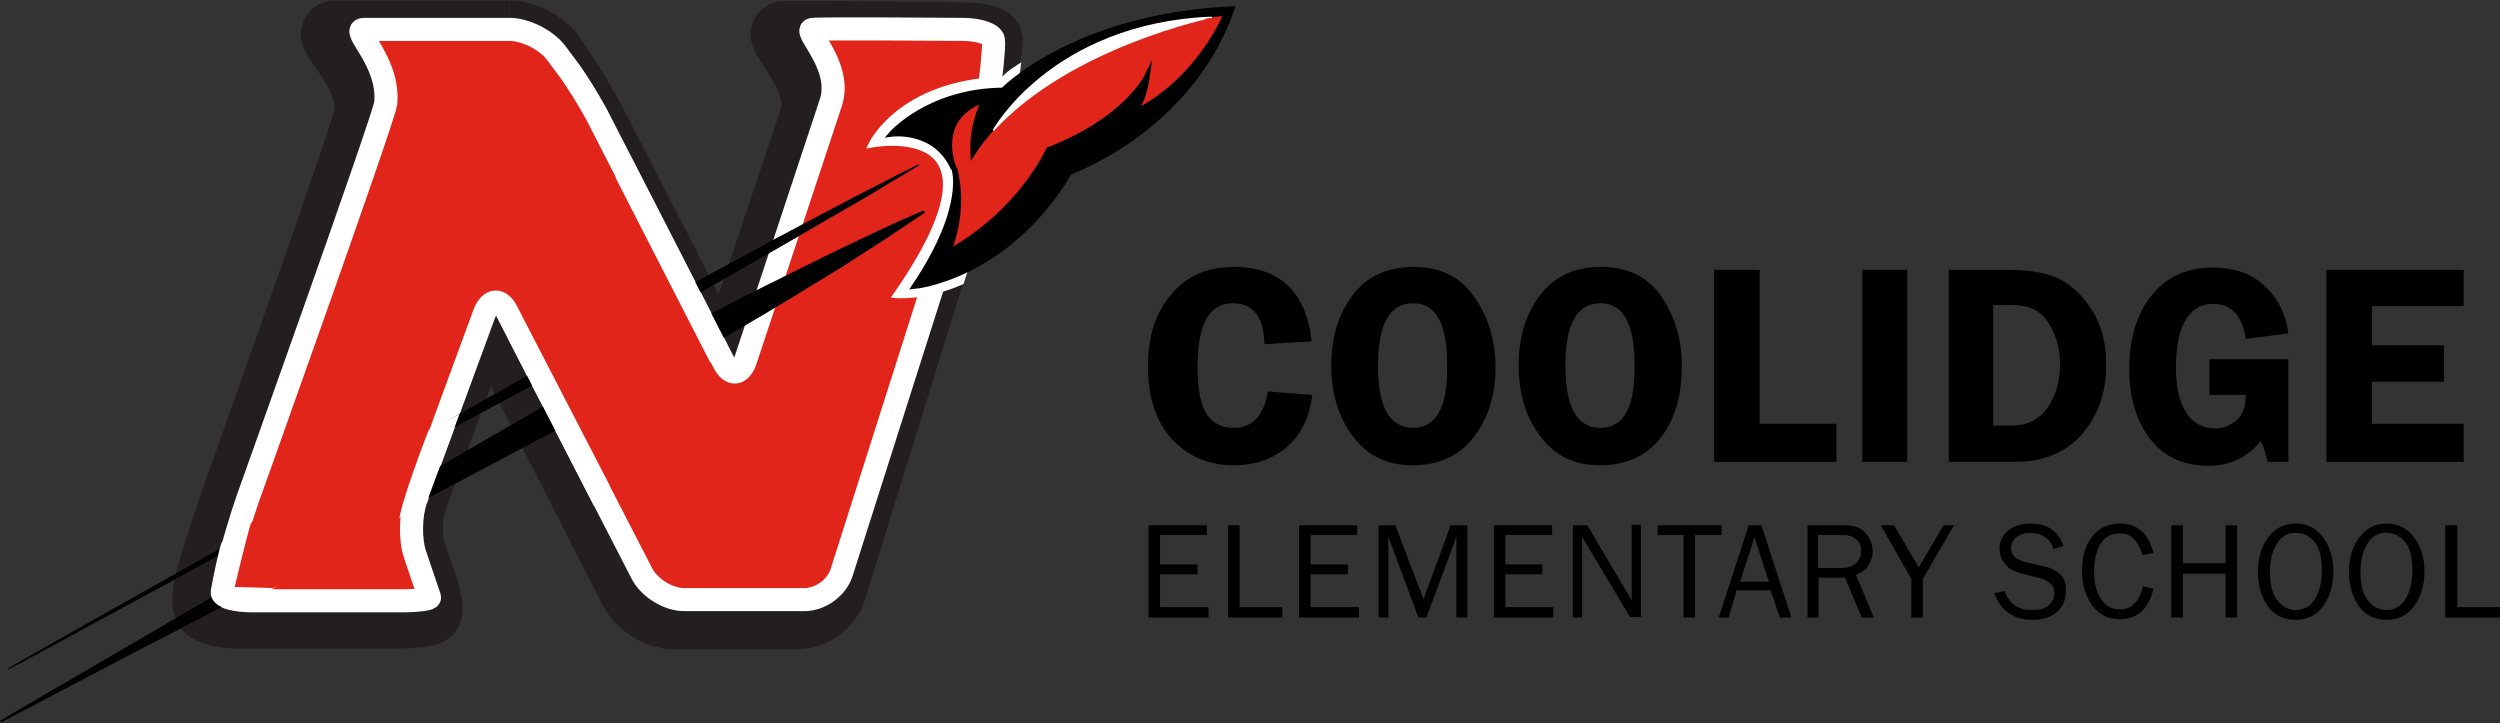 <?xml version="1.0" encoding="utf-8"?>
<!-- Generator: Adobe Illustrator 22.1.0, SVG Export Plug-In . SVG Version: 6.00 Build 0)  -->
<svg version="1.1" id="Layer_1" xmlns="http://www.w3.org/2000/svg" xmlns:xlink="http://www.w3.org/1999/xlink" x="0px" y="0px"
	 viewBox="0 0 433.6 125.4" style="enable-background:new 0 0 433.6 125.4;" xml:space="preserve">
<rect x="0" y="0" width="433.6" height="125.4" fill="#333333" stroke="none"/>
<style type="text/css">
	.st0{fill:#231F20;}
	.st1{fill:none;stroke:#231F20;stroke-width:11;stroke-miterlimit:10;}
	.st2{fill:#E1251B;}
	.st3{fill:none;stroke:#FFFFFF;stroke-width:4;stroke-miterlimit:10;}
	.st4{fill:#FFFFFF;}
	.st5{fill:#010101;}
	.st6{fill:none;stroke:#FFFFFF;stroke-miterlimit:10;}
	.st7{fill:none;stroke:#C42032;stroke-width:0.5;stroke-miterlimit:10;}
	.st8{fill:none;stroke:#010101;stroke-miterlimit:10;}
	.st9{fill:none;stroke:#FFFFFF;stroke-width:0.25;}
	.st10{fill:none;}
</style>
<g>
	<path class="st0" d="M58.1,5.6c-2.4,0,6.1,6.8,5.4,14.1C63.4,22,40.2,87,40.2,87c-0.9,2.6-2.3,6.9-3.1,9.5l-0.9,2.9
		c-0.8,2.6-1.1,5.4-0.5,6.2c0.5,0.8,3.2,1.4,5.9,1.4h27.1c2.7,0,5.4-0.3,5.8-0.6c0.5-0.3,0.1-2.7-0.8-5.3L72,96.3
		c-0.9-2.6-0.9-6.8,0-9.4l10.6-29c0.9-2.6,2.7-2.7,4-0.2l22.9,44.9c1.3,2.4,4.5,4.5,7.3,4.5h21.5c2.8,0,5.7-2.1,6.5-4.8l23.8-76.8
		c0.8-2.6,1.8-7,2.1-9.7c0,0,1.2-8.2,1.2-8.8c0-0.6-2.2-1.1-5-1.1c0,0-29.3-0.4-31-0.2c-1.7,0.2,7,8.3,4.8,14.7
		c-2.1,6.4-13.4,40-13.4,40c-0.9,2.6-2.6,2.7-3.9,0.3l-20.2-39.4c-1.3-2.4-3.5-6.3-5.1-8.6l-1.9-2.9c-1.5-2.3-5-4.2-7.8-4.2
		C88.7,5.6,59.4,5.6,58.1,5.6L58.1,5.6z"/>
	<g>
		<path class="st1" d="M58.1,5.6c-2.4,0,6.1,6.8,5.4,14.1C63.4,22,40.2,87,40.2,87c-0.9,2.6-2.3,6.9-3.1,9.5l-0.9,2.9
			c-0.8,2.6-1.1,5.4-0.5,6.2c0.5,0.8,3.2,1.4,5.9,1.4h27.1c2.7,0,5.4-0.3,5.8-0.6c0.5-0.3,0.1-2.7-0.8-5.3L72,96.3
			c-0.9-2.6-0.9-6.8,0-9.4l10.6-29c0.9-2.6,2.7-2.7,4-0.2l22.9,44.9c1.3,2.4,4.5,4.5,7.3,4.5h21.5c2.8,0,5.7-2.1,6.5-4.8l23.8-76.8
			c0.8-2.6,1.8-7,2.1-9.7c0,0,1.2-8.2,1.2-8.8c0-0.6-2.2-1.1-5-1.1c0,0-29.3-0.4-31-0.2c-1.7,0.2,7,8.3,4.8,14.7
			c-2.1,6.4-13.4,40-13.4,40c-0.9,2.6-2.6,2.7-3.9,0.3l-20.2-39.4c-1.3-2.4-3.5-6.3-5.1-8.6l-1.9-2.9c-1.5-2.3-5-4.2-7.8-4.2
			C88.7,5.6,59.4,5.6,58.1,5.6L58.1,5.6z"/>
	</g>
	<path class="st2" d="M63.1,5.1c-2.4,0,4.5,5.5,3.8,12.8c-0.2,2.3-24,68.8-24,68.8c-0.9,2.6-2.2,6.9-2.9,9.6l-0.1,0.5
		c-0.7,2.7-1.2,5.4-1.2,6.1c0,0.7,2.2,1.3,4.9,1.3h26.1c2.8,0,4.9-0.3,4.8-0.6c-0.1-0.3-0.9-2.7-1.8-5.3l-0.7-2.1
		c-0.9-2.6-0.8-6.8,0.1-9.4L84,54.4c1-2.6,2.8-2.7,4-0.2l23.4,45.4c1.3,2.4,4.5,4.4,7.3,4.4l20.8,0c2.8,0,5.7-2.1,6.5-4.8l24.1-75.7
		c0.8-2.6,1.6-7,1.7-9.8c0,0,0.7-5.8,0.5-6.8c-0.2-1-2.5-1.8-5.3-1.8c0,0-24.5-0.2-26.1,0c-1.7,0.2,5.3,6.3,3.2,12.7
		c-2.1,6.4-14.8,44.7-14.8,44.7c-0.9,2.6-2.6,2.7-3.8,0.3l-22-42.9c-1.3-2.4-3.6-6.2-5.3-8.4l-1.8-2.4c-1.7-2.2-5.3-4-8-4
		C88.3,5.1,64.4,5.1,63.1,5.1L63.1,5.1z"/>
	<path class="st3" d="M63.1,5.1c-2.4,0,4.5,5.5,3.8,12.8c-0.2,2.3-24,68.8-24,68.8c-0.9,2.6-2.2,6.9-2.9,9.6l-0.1,0.5
		c-0.7,2.7-1.2,5.4-1.2,6.1c0,0.7,2.2,1.3,4.9,1.3h26.1c2.8,0,4.9-0.3,4.8-0.6c-0.1-0.3-0.9-2.7-1.8-5.3l-0.7-2.1
		c-0.9-2.6-0.8-6.8,0.1-9.4L84,54.4c1-2.6,2.8-2.7,4-0.2l23.4,45.4c1.3,2.4,4.5,4.4,7.3,4.4l20.8,0c2.8,0,5.7-2.1,6.5-4.8l24.1-75.7
		c0.8-2.6,1.6-7,1.7-9.8c0,0,0.7-5.8,0.5-6.8c-0.2-1-2.5-1.8-5.3-1.8c0,0-24.5-0.2-26.1,0c-1.7,0.2,5.3,6.3,3.2,12.7
		c-2.1,6.4-14.8,44.7-14.8,44.7c-0.9,2.6-2.6,2.7-3.8,0.3l-22-42.9c-1.3-2.4-3.6-6.2-5.3-8.4l-1.8-2.4c-1.7-2.2-5.3-4-8-4
		C88.3,5.1,64.4,5.1,63.1,5.1L63.1,5.1z"/>
	<line class="st4" x1="1.4" y1="116" x2="159.4" y2="28.6"/>
	<path class="st5" d="M1.4,115.9c0,0,9.8-5.6,24.6-13.9C40.7,93.7,60.4,82.7,80,71.6c9.8-5.5,19.7-11.1,28.9-16.3
		c4.6-2.5,9.1-5,13.4-7.3c4.3-2.3,8.3-4.5,12-6.5c3.7-2,7.2-3.8,10.2-5.4c3-1.6,5.7-3,7.9-4.1c4.4-2.3,6.9-3.5,6.9-3.5l0.1,0.2
		c0,0-2.4,1.4-6.7,4c-2.1,1.3-4.7,2.8-7.7,4.5c-3,1.7-6.3,3.7-10,5.8c-3.7,2.1-7.7,4.4-11.9,6.8c-4.2,2.4-8.7,4.9-13.3,7.5
		c-9.3,5.1-19.2,10.5-29.1,15.8C61,83.8,41.1,94.6,26.3,102.7c-14.9,8.1-24.8,13.4-24.8,13.4L1.4,115.9L1.4,115.9z"/>
	<line class="st4" x1="0.1" y1="125.2" x2="160.2" y2="36.7"/>
	<path class="st5" d="M0,125c0,0,9.9-5.8,24.7-14.4c3.7-2.2,7.7-4.5,12-7c4.3-2.5,8.7-5,13.4-7.7c9.3-5.3,19.2-11,29.1-16.7
		c4.9-2.9,9.9-5.7,14.8-8.6c4.9-2.8,9.7-5.6,14.3-8.2c4.7-2.6,9.3-5.1,13.6-7.3c2.2-1.1,4.3-2.2,6.4-3.3c2.1-1,4.1-2.1,6-3
		c3.8-1.9,7.4-3.7,10.5-5.2c3.1-1.5,5.9-2.8,8.2-3.9c4.5-2.1,7.2-3.2,7.2-3.2l0.2,0.4c0,0-2.4,1.6-6.6,4.4c-2.1,1.4-4.7,3-7.6,4.9
		c-3,1.8-6.3,3.9-10,6.1c-1.8,1.1-3.8,2.3-5.7,3.4c-2,1.2-4.1,2.4-6.2,3.6c-4.2,2.5-8.7,5-13.4,7.6c-4.7,2.6-9.6,5.2-14.6,7.8
		c-5,2.6-10,5.3-15.1,8C71.1,88,61,93.4,51.5,98.4c-4.7,2.5-9.3,4.9-13.7,7.2c-4.4,2.3-8.5,4.5-12.3,6.4
		c-15.2,8-25.3,13.3-25.3,13.3L0,125L0,125z"/>
	<path class="st4" d="M151.1,25.1c0,0,4.9-10.6,22.5-11.3c0.9,0,0.3-0.3,2.9-2l-1.5,11.5l-8.3,25.6c-6.4,2.8-11.3,2.3-11.3,2.3
		C177.1,20,151.1,25.1,151.1,25.1L151.1,25.1z"/>
	<path class="st6" d="M151.1,25.1c0,0,4.9-10.6,22.5-11.3c0.9,0,0.3-0.3,2.9-2l-1.5,11.5l-8.3,25.6c-6.4,2.8-11.3,2.3-11.3,2.3
		C177.1,20,151.1,25.1,151.1,25.1L151.1,25.1z"/>
	<path class="st2" d="M213.1,1.9c0,0-10.3-1.1-42.1,15.3c-18,9.3-6.9,3.9-5.3,12.8c1.6,9.5-1.9,12.9-1.6,15.3
		c0.3,2.4,20-15.3,20.9-18.5C185.9,23.6,203.5,23.8,213.1,1.9L213.1,1.9z"/>
	<g>
		<path class="st7" d="M213.1,1.9c0,0-10.3-1.1-42.1,15.3c-18,9.3-6.9,3.9-5.3,12.8c1.6,9.5-1.9,12.9-1.6,15.3
			c0.3,2.4,20-15.3,20.9-18.5C185.9,23.6,203.5,23.8,213.1,1.9L213.1,1.9z"/>
	</g>
	<path d="M154.7,23.2c0,0,6.5-7.4,19.3-7.5c0,0,12.3-12.8,39.6-14.1c-7.4,21-28.1,28.2-28.1,28.2c-10.9,18.3-26.8,19.8-26.8,19.8
		c9.3-13.9,6.8-20.4,6.8-20.4c2.1,7.9-1.2,14.7-1.2,14.7c12.8-7,17.6-17.9,17.6-17.9c13.3-5.1,17-12.6,17-12.6
		c-0.8,5.5-2.9,6.6-2.9,6.6c12.2-5.8,16.8-17.8,16.8-17.8c-30.7,2.9-44,24.1-44,24.1c-0.2-5.2,2.1-9.1,2.1-9.1
		c-9.3,3.1-5.5,12-5.5,12C162.3,22.2,154.7,23.2,154.7,23.2L154.7,23.2z"/>
	<g>
		<path class="st8" d="M154.7,23.2c0,0,6.5-7.4,19.3-7.5c0,0,12.3-12.8,39.6-14.1c-7.4,21-28.1,28.2-28.1,28.2
			c-10.9,18.3-26.8,19.8-26.8,19.8c9.3-13.9,6.8-20.4,6.8-20.4c2.1,7.9-1.2,14.7-1.2,14.7c12.8-7,17.6-17.9,17.6-17.9
			c13.3-5.1,17-12.6,17-12.6c-0.8,5.5-2.9,6.6-2.9,6.6c12.2-5.8,16.8-17.8,16.8-17.8c-30.7,2.9-44,24.1-44,24.1
			c-0.2-5.2,2.1-9.1,2.1-9.1c-9.3,3.1-5.5,12-5.5,12C162.3,22.2,154.7,23.2,154.7,23.2L154.7,23.2z"/>
	</g>
	<path class="st4" d="M172.3,22.6c0,0,10.1-18.4,37.8-19.6C210.1,3,185.7,8,172.3,22.6"/>
	<path class="st9" d="M172.3,22.6c0,0,10.1-18.4,37.8-19.6C210.1,3,185.7,8,172.3,22.6"/>
	<polygon class="st4" points="88.2,58.9 103,87.7 126,59.5 109.3,26.9 88.2,58.9 	"/>
	<path class="st4" d="M79.7,71.8L74,87.1c0,0-32.7,19-34.4,18.6c-1.2-0.3-3.4-1.2-3-3.5c0.4-2.2,1.3-6.6,1.8-8
		C38.9,93,79.7,71.8,79.7,71.8L79.7,71.8z"/>
	<path class="st2" d="M74.5,74.2c0,0-5.4,13.8-5.3,16.5c0.1,2.7-21.8,11.3-21.8,11.3l-6.7-0.2c0,0,2.1-8.8,2.8-11
		C44.2,88.9,74.5,74.2,74.5,74.2L74.5,74.2z"/>
	<polygon class="st2" points="90.6,54.9 105.9,84.5 123.3,63.1 106.6,30.5 90.6,54.9 	"/>
</g>
<g>
	<path class="st10" d="M322.8,95.5c0-0.8-0.3-1.5-0.9-2s-1.3-0.7-2.2-0.7h-4.4v5.7h4.2c1.1,0,1.9-0.3,2.5-0.9S322.8,96.4,322.8,95.5
		z"/>
	<path class="st10" d="M277.6,52.6c-4.1,0-6.1,3.6-6.1,10.8c0,7.2,2,10.8,6.1,10.8c4,0,5.9-3.6,5.9-10.8
		C283.6,56.2,281.6,52.6,277.6,52.6z"/>
	<polygon class="st10" points="301.8,100.9 306.7,100.9 304.2,93.2 	"/>
	<path class="st10" d="M245.1,52.6c-4.1,0-6.1,3.6-6.1,10.8c0,7.2,2,10.8,6.1,10.8c4,0,5.9-3.6,5.9-10.8
		C251.1,56.2,249.1,52.6,245.1,52.6z"/>
	<path class="st10" d="M353.2,53.9c-1.2-0.7-2.6-1-4.2-1h-3.3v20.9h3.2c2.8,0,5-1.1,6.3-3.2c1.4-2.1,2.1-4.6,2.1-7.5
		c0-2-0.4-3.9-1.2-5.6C355.3,55.8,354.3,54.6,353.2,53.9z"/>
	<path class="st10" d="M398.2,92.4c-1.4,0-2.5,0.6-3.3,1.9s-1.2,2.9-1.2,4.9c0,2,0.4,3.6,1.2,4.8s1.9,1.8,3.3,1.8
		c1.4,0,2.5-0.6,3.3-1.9c0.8-1.3,1.2-2.9,1.2-4.9c0-2.1-0.4-3.7-1.2-4.8S399.5,92.4,398.2,92.4z"/>
	<path class="st10" d="M413.9,92.4c-1.4,0-2.5,0.6-3.3,1.9s-1.2,2.9-1.2,4.9c0,2,0.4,3.6,1.2,4.8s1.9,1.8,3.3,1.8
		c1.4,0,2.5-0.6,3.3-1.9c0.8-1.3,1.2-2.9,1.2-4.9c0-2.1-0.4-3.7-1.2-4.8S415.3,92.4,413.9,92.4z"/>
	<polygon points="201.2,99.6 207.7,99.6 207.7,97.9 201.2,97.9 201.2,92.8 209.3,92.8 209.3,91.1 199.2,91.1 199.2,107.1 
		209.6,107.1 209.6,105.3 201.2,105.3 	"/>
	<polygon points="215,91.1 213,91.1 213,107.1 222.4,107.1 222.4,105.3 215,105.3 	"/>
	<polygon points="227.3,99.6 233.8,99.6 233.8,97.9 227.3,97.9 227.3,92.8 235.4,92.8 235.4,91.1 225.3,91.1 225.3,107.1 
		235.7,107.1 235.7,105.3 227.3,105.3 	"/>
	<polygon points="246.9,103.9 242,91.1 239.1,91.1 239.1,107.1 240.8,107.1 240.8,93.1 246,107.1 247.4,107.1 252.6,93.1 
		252.6,107.1 254.5,107.1 254.5,91.1 251.6,91.1 	"/>
	<polygon points="261.1,99.6 267.5,99.6 267.5,97.9 261.1,97.9 261.1,92.8 269.2,92.8 269.2,91.1 259.1,91.1 259.1,107.1 
		269.4,107.1 269.4,105.3 261.1,105.3 	"/>
	<path d="M283,101.8c0,0.3,0,0.7,0,1.2l0,1.1l-7.7-13h-2.5v16h1.6V95.2c0-0.3,0-0.6,0-1l0-1.1l8.3,13.9h1.9v-16H283V101.8z"/>
	<polygon points="298.6,91.1 287.5,91.1 287.5,92.8 292,92.8 292,107.1 294,107.1 294,92.8 298.6,92.8 	"/>
	<path d="M303.3,91.1l-5.2,16h1.7l1.4-4.7h5.9l1.6,4.7h2l-5.2-16H303.3z M301.8,100.9l2.5-7.7l2.5,7.7H301.8z"/>
	<path d="M324.1,98c0.5-0.8,0.7-1.6,0.7-2.4c0-1.1-0.4-2.1-1.2-3.1s-2.1-1.4-3.8-1.4h-6.3v16h1.9v-6.9h4.6l2.9,6.9h2.1l-3.1-7.4
		C322.9,99.3,323.7,98.8,324.1,98z M319.5,98.5h-4.2v-5.7h4.4c0.9,0,1.6,0.2,2.2,0.7s0.9,1.1,0.9,2s-0.3,1.6-0.8,2.1
		S320.6,98.5,319.5,98.5z"/>
	<polygon points="332.8,98.4 328.5,91.1 326.2,91.1 331.5,100.4 331.5,107.1 333.5,107.1 333.5,100.4 338.9,91.1 337.1,91.1 	"/>
	<path d="M354.4,98.2l-3-0.7c-1.7-0.4-2.6-1.2-2.6-2.4c0-0.8,0.3-1.5,1-2c0.7-0.5,1.5-0.7,2.3-0.7c0.9,0,1.7,0.2,2.5,0.7
		s1.3,1.2,1.5,2.1l1.8-0.5c-0.9-2.6-2.8-3.9-5.7-3.9c-1.6,0-2.9,0.4-3.9,1.2s-1.5,1.9-1.5,3.2c0,0.8,0.2,1.5,0.6,2.1
		c0.4,0.6,0.8,1.1,1.3,1.4c0.5,0.3,1.2,0.6,2,0.8l3.2,0.8c0.6,0.2,1.2,0.4,1.7,0.9c0.5,0.4,0.7,1,0.7,1.6c0,0.9-0.3,1.6-1,2.2
		s-1.6,0.8-2.9,0.8c-2.4,0-4-1.1-4.7-3.3l-1.8,0.4c1.1,3,3.3,4.6,6.6,4.6c1.9,0,3.3-0.5,4.3-1.4s1.5-2.1,1.5-3.5
		C358.5,100.3,357.2,98.8,354.4,98.2z"/>
	<path d="M367.7,92.5c1.9,0,3.2,1.3,3.9,3.8l1.9-0.4c-0.9-3.4-2.8-5.1-5.8-5.1c-2,0-3.6,0.7-4.8,2.2s-1.8,3.5-1.8,5.9
		c0,2.4,0.6,4.4,1.7,6c1.2,1.6,2.7,2.5,4.8,2.5c3.1,0,5.1-1.8,5.9-5.3l-1.8-0.4c-0.7,2.7-2,4-4.1,4c-1.3,0-2.4-0.6-3.2-1.8
		s-1.2-2.8-1.2-4.7c0-2.1,0.4-3.8,1.2-5S366.3,92.5,367.7,92.5z"/>
	<polygon points="386,97.7 378.6,97.7 378.6,91.1 376.6,91.1 376.6,107.1 378.6,107.1 378.6,99.5 386,99.5 386,107.1 388,107.1 
		388,91.1 386,91.1 	"/>
	<path d="M398.2,90.8c-2,0-3.6,0.8-4.8,2.4s-1.8,3.6-1.8,6c0,2.3,0.6,4.3,1.7,5.9c1.1,1.6,2.8,2.4,4.8,2.4c2.1,0,3.7-0.8,4.9-2.5
		c1.2-1.7,1.7-3.7,1.7-5.9c0-2.4-0.6-4.3-1.8-5.9S400.2,90.8,398.2,90.8z M401.5,103.9c-0.8,1.3-1.9,1.9-3.3,1.9
		c-1.4,0-2.4-0.6-3.3-1.8s-1.2-2.8-1.2-4.8c0-2,0.4-3.6,1.2-4.9s1.9-1.9,3.3-1.9c1.4,0,2.4,0.6,3.3,1.7s1.2,2.8,1.2,4.8
		C402.7,101,402.3,102.6,401.5,103.9z"/>
	<path d="M414,90.8c-2,0-3.6,0.8-4.8,2.4s-1.8,3.6-1.8,6c0,2.3,0.6,4.3,1.7,5.9c1.1,1.6,2.8,2.4,4.8,2.4c2.1,0,3.7-0.8,4.9-2.5
		c1.2-1.7,1.7-3.7,1.7-5.9c0-2.4-0.6-4.3-1.8-5.9S415.9,90.8,414,90.8z M417.2,103.9c-0.8,1.3-1.9,1.9-3.3,1.9
		c-1.4,0-2.4-0.6-3.3-1.8s-1.2-2.8-1.2-4.8c0-2,0.4-3.6,1.2-4.9s1.9-1.9,3.3-1.9c1.4,0,2.4,0.6,3.3,1.7s1.2,2.8,1.2,4.8
		C418.4,101,418,102.6,417.2,103.9z"/>
	<polygon points="426.2,105.3 426.2,91.1 424.1,91.1 424.1,107.1 433.6,107.1 433.6,105.3 	"/>
	<path d="M219.9,67.9c-0.7,4.2-2.7,6.3-5.9,6.3c-2,0-3.5-0.7-4.6-2.2c-1.1-1.5-1.7-4.3-1.7-8.5c0-7.2,2-10.9,6.1-10.9
		c3.6,0,5.4,2.4,5.5,7.1l8.2-0.5c-1-8.6-5.5-12.9-13.5-12.9c-4.6,0-8.3,1.6-10.9,4.8c-2.7,3.2-4,7.3-4,12.4c0,5.4,1.4,9.6,4.1,12.6
		c2.8,3,6.3,4.6,10.8,4.6c3.6,0,6.6-1,9.1-3.1c2.5-2.1,4-5.1,4.5-9.1L219.9,67.9z"/>
	<path d="M255.7,51.5c-2.4-3.5-5.9-5.2-10.5-5.2c-4.6,0-8.1,1.6-10.6,4.9c-2.5,3.3-3.7,7.3-3.7,12.2c0,4.8,1.2,8.9,3.7,12.2
		c2.5,3.4,5.9,5.1,10.4,5.1c4.7,0,8.2-1.7,10.7-5s3.7-7.4,3.7-12.2C259.3,58.9,258.1,54.9,255.7,51.5z M245.1,74.2
		c-4.1,0-6.1-3.6-6.1-10.8c0-7.2,2-10.8,6.1-10.8c4,0,5.9,3.6,5.9,10.8C251.1,70.6,249.1,74.2,245.1,74.2z"/>
	<path d="M291.7,63.4c0-4.5-1.2-8.5-3.5-11.9c-2.4-3.5-5.9-5.2-10.5-5.2c-4.6,0-8.1,1.6-10.6,4.9c-2.5,3.3-3.7,7.3-3.7,12.2
		c0,4.8,1.2,8.9,3.7,12.2c2.5,3.4,5.9,5.1,10.4,5.1c4.7,0,8.2-1.7,10.7-5S291.7,68.2,291.7,63.4z M277.6,74.2
		c-4.1,0-6.1-3.6-6.1-10.8c0-7.2,2-10.8,6.1-10.8c4,0,5.9,3.6,5.9,10.8C283.6,70.6,281.6,74.2,277.6,74.2z"/>
	<polygon points="318.5,73.5 305.2,73.5 305.2,46.8 297.3,46.8 297.3,80.1 318.5,80.1 	"/>
	<rect x="323" y="46.8" width="7.8" height="33.3"/>
	<path d="M362.9,53.9c-1.6-2.5-3.4-4.3-5.5-5.4c-2-1.1-5.1-1.7-9.3-1.7H338v33.3h11.5c4.9,0,8.8-1.6,11.6-4.8
		c2.8-3.2,4.2-7.2,4.2-12C365.3,59.5,364.5,56.4,362.9,53.9z M355.2,70.6c-1.4,2.1-3.5,3.2-6.3,3.2h-3.2V52.9h3.3c1.6,0,3,0.3,4.2,1
		c1.2,0.7,2.1,1.9,2.9,3.6c0.8,1.7,1.2,3.6,1.2,5.6C357.3,66,356.6,68.5,355.2,70.6z"/>
	<path d="M393.3,80.1h3.6V62.3h-13.7v6.2h6.3c0,2-0.5,3.5-1.6,4.4c-1.1,0.9-2.3,1.4-3.7,1.4c-2.2,0-3.8-0.9-5-2.7s-1.8-4.4-1.8-7.8
		c0-3.5,0.5-6.3,1.6-8.2c1.1-1.9,2.7-2.9,4.8-2.9c3.2,0,5.1,2,5.7,6.1l7.4-1c-0.5-3.5-1.9-6.2-4.2-8.3c-2.3-2.1-5.3-3.1-9-3.1
		c-4.4,0-7.9,1.6-10.5,4.8c-2.6,3.2-3.9,7.5-3.9,12.8c0,4.9,1.2,9,3.6,12.1c2.4,3.1,5.8,4.7,10.1,4.7c3.7,0,6.7-1.4,9.1-4.3
		C392.7,77.6,393,78.8,393.3,80.1z"/>
	<polygon points="427.3,73.5 411.4,73.5 411.4,66.2 423.9,66.2 423.9,59.9 411.4,59.9 411.4,53.1 427.3,53.1 427.3,46.8 403.5,46.8 
		403.5,80.1 427.3,80.1 	"/>
</g>
</svg>
